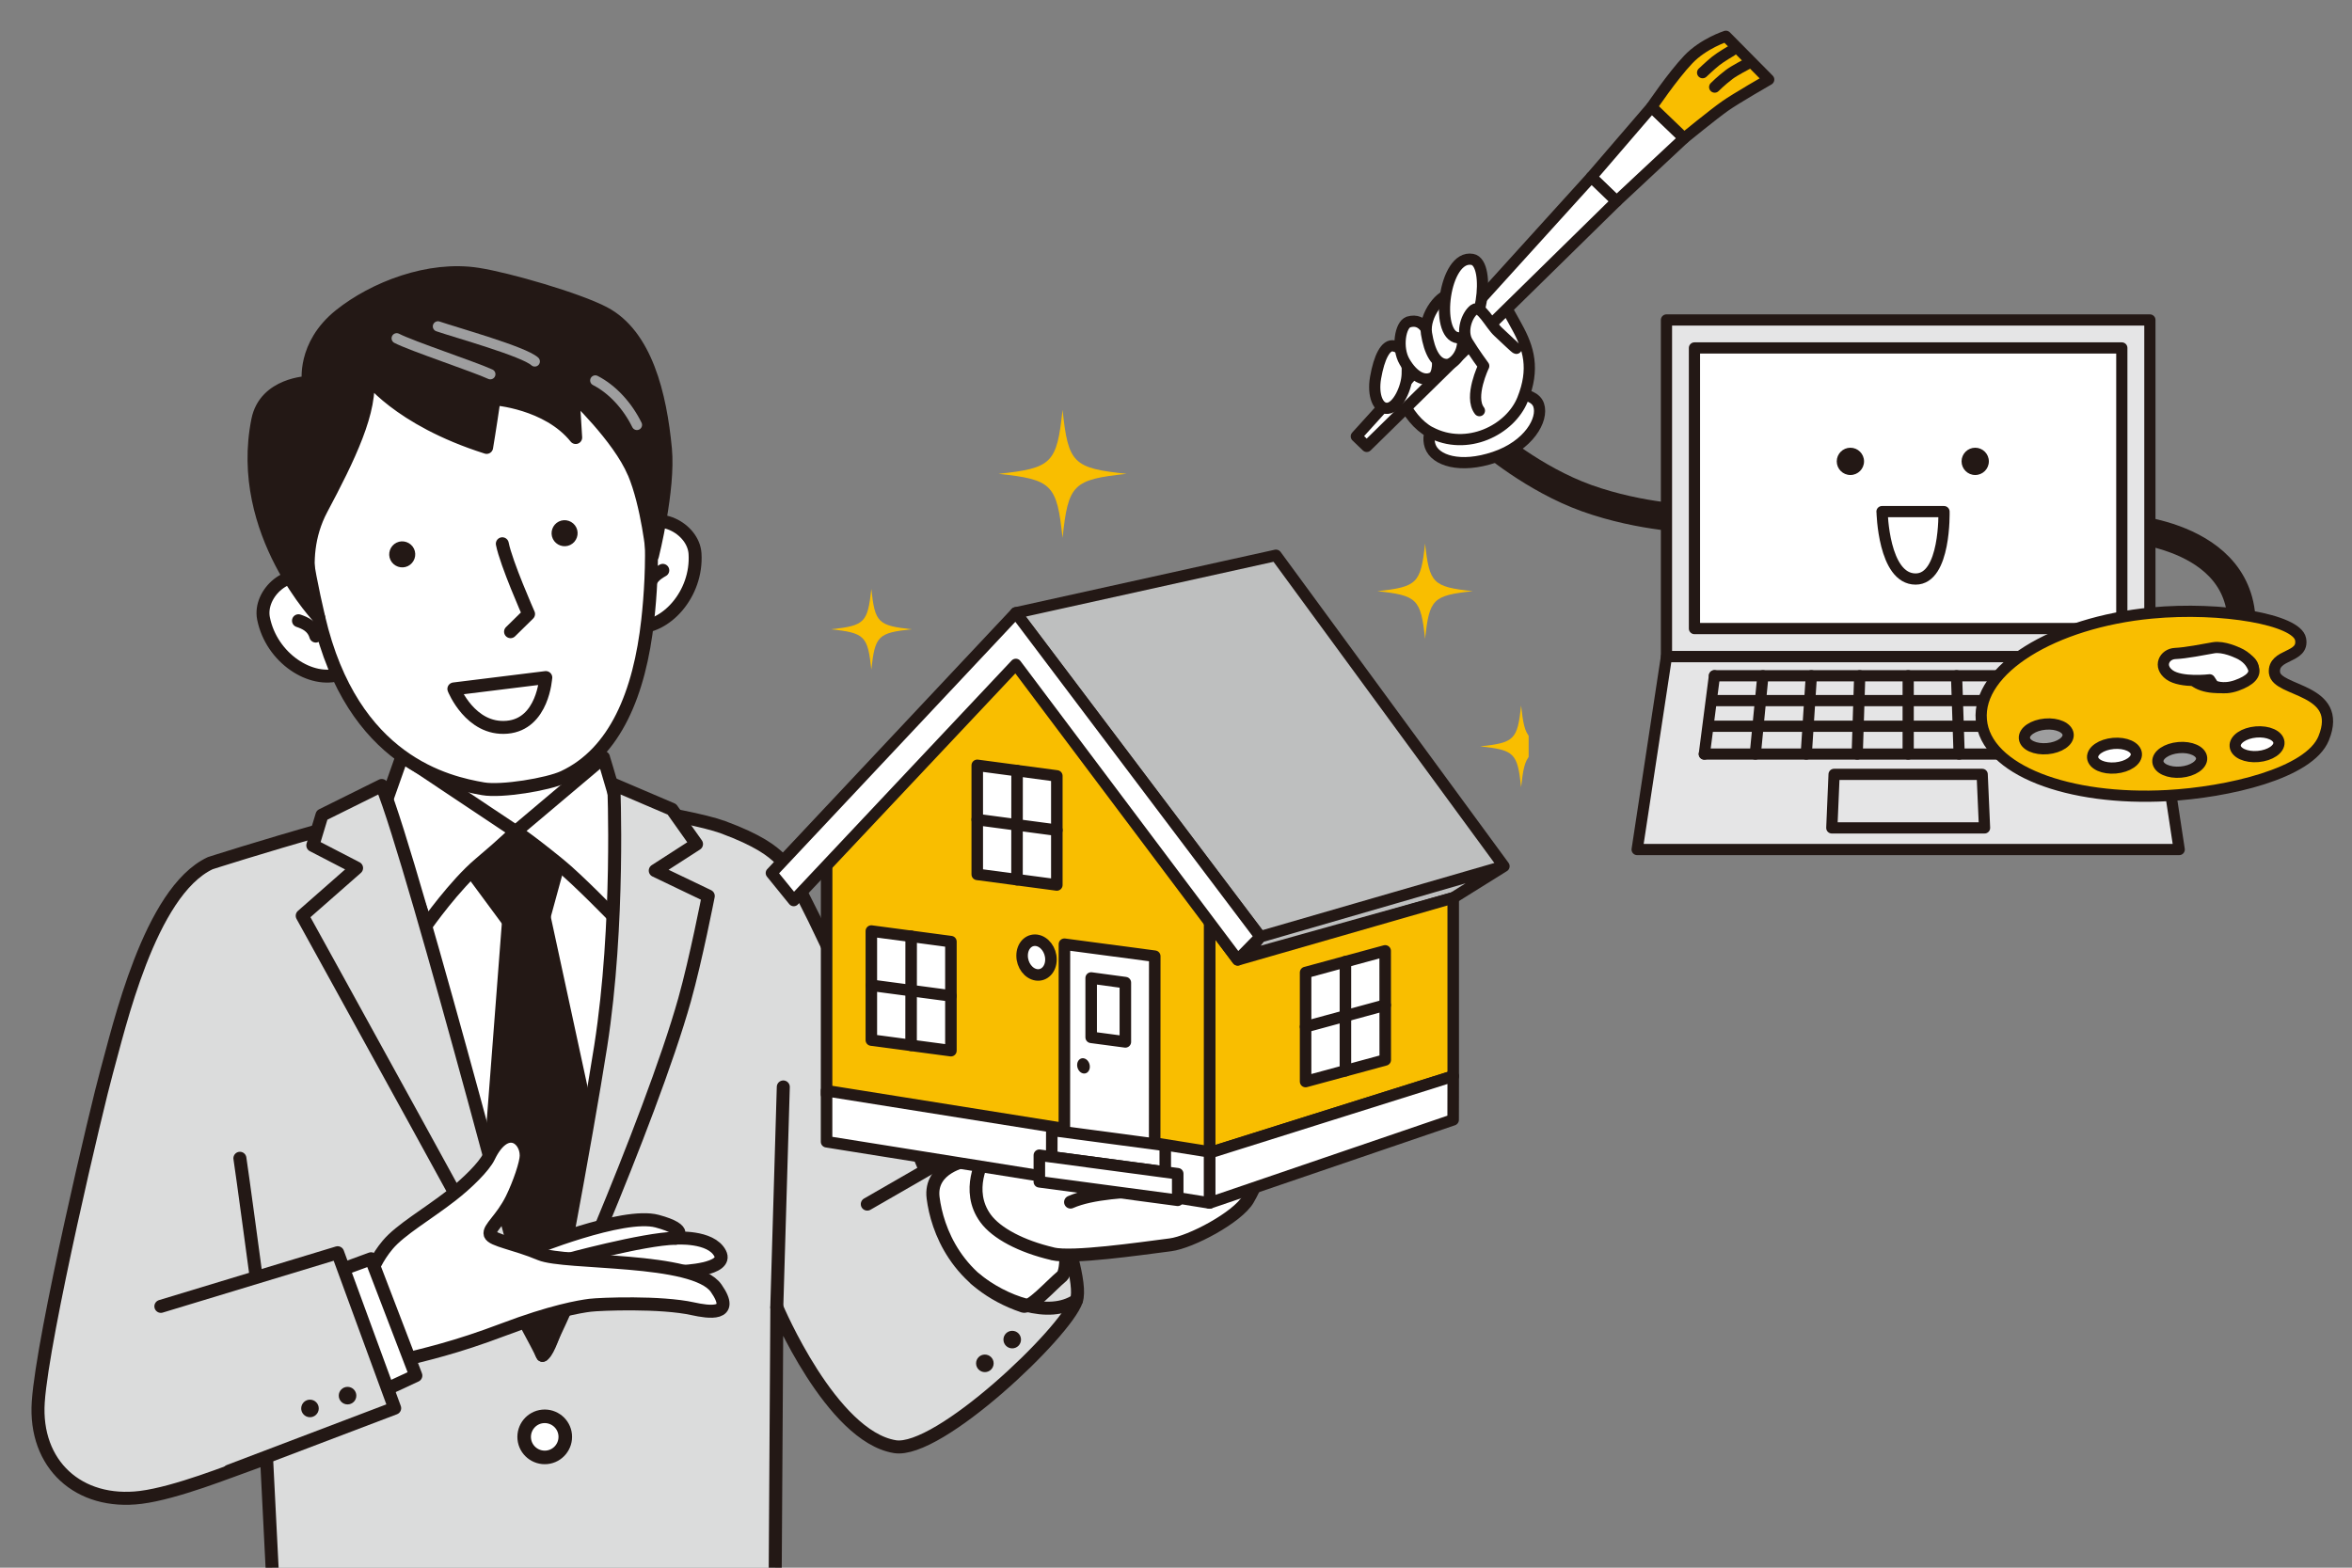 <?xml version="1.0" encoding="UTF-8"?>
<svg xmlns="http://www.w3.org/2000/svg" xmlns:xlink="http://www.w3.org/1999/xlink" version="1.1" viewBox="0 0 300 200">
  <rect x="0" y="0" width="300" height="200" fill="#808080" stroke="none"/>
  <defs>
    <style>
      .cls-1, .cls-2, .cls-3, .cls-4, .cls-5 {
        fill: none;
      }

      .cls-6 {
        fill: #9e9e9f;
      }

      .cls-6, .cls-7, .cls-8, .cls-2, .cls-9, .cls-10, .cls-11, .cls-12, .cls-13, .cls-14, .cls-3, .cls-15, .cls-16, .cls-17, .cls-18, .cls-19, .cls-4, .cls-5 {
        stroke-linecap: round;
        stroke-linejoin: round;
      }

      .cls-6, .cls-7, .cls-8, .cls-2, .cls-9, .cls-10, .cls-11, .cls-12, .cls-13, .cls-14, .cls-15, .cls-16, .cls-17, .cls-18, .cls-19, .cls-4, .cls-5 {
        stroke: #231815;
      }

      .cls-6, .cls-7, .cls-13, .cls-19, .cls-5 {
        stroke-width: 1.43px;
      }

      .cls-7, .cls-8, .cls-9, .cls-10, .cls-11, .cls-20 {
        fill: #fff;
      }

      .cls-8, .cls-12, .cls-18 {
        stroke-width: 1.47px;
      }

      .cls-2 {
        stroke-width: 3.57px;
      }

      .cls-9, .cls-14, .cls-16, .cls-17, .cls-4 {
        stroke-width: 1.66px;
      }

      .cls-10, .cls-15 {
        stroke-width: 1.65px;
      }

      .cls-11 {
        stroke-width: 1.73px;
      }

      .cls-12, .cls-13, .cls-14, .cls-21 {
        fill: #f9be00;
      }

      .cls-3 {
        stroke: #9e9e9f;
        stroke-width: 1.31px;
      }

      .cls-22, .cls-17 {
        fill: #dbdcdc;
      }

      .cls-15, .cls-16, .cls-23 {
        fill: #231815;
      }

      .cls-18 {
        fill: #bebfbf;
      }

      .cls-19 {
        fill: #e5e5e6;
      }

      .cls-24 {
        clip-path: url(#clippath);
      }
    </style>
    <clipPath id="clippath">
      <rect class="cls-1" y="26.32" width="194.98" height="173.68"/>
    </clipPath>
  </defs>
  <!-- Generator: Adobe Illustrator 28.6.0, SVG Export Plug-In . SVG Version: 1.2.0 Build 709)  -->
  <g>
    <g id="_x34_">
      <g>
        <g class="cls-24">
          <g>
            <g>
              <path class="cls-22" d="M129.75,141.71l-11.85,7.27s-14.93-35.99-18.39-39.4c-1.02-1.01-2.75-2.37-7.27-4.04-4.53-1.68-22.23-4.36-30.44-4.19-8.21.17-34.98,8.77-34.98,8.77-7.78,3.65-11.67,21.1-13.24,26.69-1.09,3.9-8.13,33.58-8.7,42.04-.54,7.97,5.15,13.17,13.08,12.18,4.53-.57,11.52-3.41,13.63-4.13.64-.22,1.47-.54,2.41-.91.43,8.3.81,16.08.81,16.08h64.06l.22-35.28s6.93,16.45,15.06,17.77c5.57.91,21.78-14.55,23.15-18.64,1.36-4.09-7.55-24.2-7.55-24.2Z"/>
              <path class="cls-4" d="M129.75,141.71l-11.85,7.27s-14.93-35.99-18.39-39.4c-1.02-1.01-2.75-2.37-7.27-4.04-4.53-1.68-22.23-4.36-30.44-4.19-8.21.17-34.98,8.77-34.98,8.77-7.78,3.65-11.67,21.1-13.24,26.69-1.09,3.9-8.13,33.58-8.7,42.04-.54,7.97,5.15,13.17,13.08,12.18,4.53-.57,11.52-3.41,13.63-4.13.64-.22,1.47-.54,2.41-.91.43,8.3.81,16.08.81,16.08h64.06l.22-35.28s6.93,16.45,15.06,17.77c5.57.91,21.78-14.55,23.15-18.64,1.36-4.09-7.55-24.2-7.55-24.2Z"/>
            </g>
            <path class="cls-20" d="M47.71,110.41s16.26-8.21,16.76-7.88c.5.34,16.43,11.23,16.43,11.23l-12.94,54.64-20.25-57.99Z"/>
            <polygon class="cls-16" points="59.28 110.02 64.85 117.56 69.4 116.95 71.82 108.1 64.45 106.09 59.28 110.02"/>
            <path class="cls-16" d="M64.85,117.56l4.55-.61,6.62,30.61c.21-.11-4.78,24.73-6.82,25.31-.48.14-6.63-25.39-6.63-25.39l2.29-29.93Z"/>
            <polygon class="cls-9" points="52.91 100.52 54.58 84.1 73.53 84.1 76.94 100.8 65.65 106.84 52.91 100.52"/>
            <path class="cls-11" d="M72.09,183.05c.14,1.44-.91,2.73-2.35,2.87-1.44.14-2.73-.91-2.87-2.35-.14-1.44.91-2.73,2.35-2.87,1.44-.14,2.73.91,2.87,2.35Z"/>
            <path class="cls-9" d="M51.31,96.44l14.47,9.65s-1.38,1.41-4.57,4.09c-3.19,2.68-6.82,7.83-6.82,7.83l-5.41-15,2.32-6.57Z"/>
            <path class="cls-9" d="M76.98,96.64l-11.2,9.45s1.01.51,5.54,4.19c2.42,1.97,6.97,6.67,6.97,6.67,0,0,.85-10.86,1.01-11.53.17-.67-2.33-8.78-2.33-8.78Z"/>
            <path class="cls-14" d="M32.7,163.09s-1.88-13.98-2.1-15.32"/>
            <path class="cls-17" d="M48.69,100.21l-7.62,3.78-1.17,3.86,5.58,2.89-6.93,6.09s27.8,50.35,30.65,56.05c0,0-16.49-62.94-20.51-72.66Z"/>
            <path class="cls-17" d="M78.29,100.08s.77,17.78-1.67,33.39c-1.79,11.44-6.93,39.27-7.43,39.4-.02,1.57,13.79-29.86,18.13-45.32,1.45-5.17,3.02-13.24,3.02-13.24l-6.76-3.24,5.26-3.39-3.14-4.43-7.42-3.17Z"/>
            <path class="cls-14" d="M99.08,166.77s.72-24.75.83-28.1"/>
            <g>
              <path class="cls-10" d="M81.04,79.99c3.83.27,7.94-4.18,7.61-9.37-.21-3.25-4.93-5.7-7.48-2.97-.94,1-2,2.52-2.34,3.22"/>
              <path class="cls-10" d="M84.54,72.76c-.75.43-1.67,1.01-1.81,2.33"/>
              <path class="cls-10" d="M43.37,85.99c-3.63,1.25-8.75-2-9.76-7.1-.63-3.2,3.3-6.77,6.47-4.79,1.17.73,2.58,1.92,3.09,2.51"/>
              <path class="cls-10" d="M38.07,79.19c.81.28,1.83.69,2.21,1.96"/>
              <path class="cls-10" d="M38.27,59.92c-.27,5.21.74,11.84,2.39,18.87,4.31,18.47,16.5,21.06,20.96,21.84,2.34.41,8.26-.56,10.27-1.5,6.59-3.08,9.7-10.72,10.73-20.03.68-6.11,1.06-16.34-1.89-22.76-2.95-6.42-12.62-22.5-27.48-11.16-8.71,6.65-14.49,5.33-14.98,14.74Z"/>
              <path class="cls-10" d="M69.61,86.44s-.33,5.95-4.94,6.34c-4.68.4-6.78-4.89-6.78-4.89l11.73-1.45Z"/>
              <path class="cls-10" d="M65.12,80.59l2.3-2.26s-2.86-6.46-3.35-8.96"/>
              <path class="cls-23" d="M73.51,67.3c.4.82.05,1.82-.77,2.22-.82.4-1.82.05-2.22-.77-.4-.82-.05-1.82.77-2.22.82-.4,1.82-.05,2.22.77Z"/>
              <path class="cls-23" d="M52.8,70c.4.82.05,1.82-.77,2.22-.82.4-1.82.05-2.22-.77-.4-.82-.05-1.82.77-2.22.82-.4,1.82-.05,2.22.77Z"/>
              <path class="cls-15" d="M80.85,60.3c1.76,4.17,2.38,10.58,2.38,10.58,0,0,2.13-8.46,1.65-13.6-.65-6.9-2.48-14.56-7.86-17.37-3.37-1.76-12.17-4.31-16.04-4.92-6.29-1-13.32,1.79-17.61,5.22-4.8,3.84-4.03,8.58-4.03,8.58,0,0-5.52.13-6.46,4.8-2.89,14.42,8.19,25.59,7.77,25.2,0,0-3.24-7.08.37-13.86,3.39-6.37,6.53-12.74,5.81-17.01,0,0,3.85,5.55,15.24,9.16,0,0,.41-2.41.96-6.2,0,0,6.8.46,10.4,4.94l-.34-5.54s5.84,5.49,7.75,10.02Z"/>
              <path class="cls-3" d="M75.93,48.54c2.2,1.13,4.11,3.23,5.31,5.67"/>
              <path class="cls-3" d="M55.86,41.64c2.37.81,10.97,3.2,12.35,4.47"/>
              <path class="cls-3" d="M62.54,47.74c-1.98-.92-10.08-3.61-11.94-4.58"/>
            </g>
            <g>
              <path class="cls-9" d="M67.58,159.48s11.87-4.86,16.23-3.69,2.35,2.17,2.35,2.17c0,0,4.52-.34,5.69,1.94,1.09,2.11-4.87,2.31-4.87,2.31"/>
              <path class="cls-9" d="M71.9,160.83s10.16-2.79,14.26-2.86"/>
              <path class="cls-9" d="M46.43,165.68s.34-3.69,3.02-6.87c1.62-1.93,5.02-3.87,8.12-6.28,2.03-1.57,4.18-3.7,4.78-4.95,2.09-4.35,4.77-2.5,4.77-.16,0,.99-.9,3.61-1.84,5.53-1.3,2.62-3,3.75-2.76,4.52.24.76,3.19,1.17,6.37,2.51,3.19,1.34,19.66.36,22.46,4.37,2.51,3.6-.99,3.05-2.96,2.62-4.11-.91-11.79-.61-13.13-.45-1.34.17-4.87.76-11.07,3.11-6.11,2.31-9.73,3.11-14.08,4.19-3.26.81-3.51-1.27-3.68-4.28"/>
            </g>
            <polyline class="cls-9" points="41.93 162.57 47.33 160.59 53.04 175.49 47.01 178.29"/>
            <polyline class="cls-17" points="20.52 166.66 43.07 159.82 50.34 179.65 29.24 187.67"/>
            <path class="cls-23" d="M45.45,178.05c0,.62-.5,1.12-1.12,1.12s-1.12-.5-1.12-1.12.5-1.12,1.12-1.12,1.12.5,1.12,1.12Z"/>
            <path class="cls-23" d="M130.23,170.9c0,.62-.5,1.12-1.12,1.12s-1.12-.5-1.12-1.12.5-1.12,1.12-1.12,1.12.5,1.12,1.12Z"/>
            <path class="cls-23" d="M126.74,173.93c0,.62-.5,1.12-1.12,1.12s-1.12-.5-1.12-1.12.5-1.12,1.12-1.12,1.12.5,1.12,1.12Z"/>
            <circle class="cls-23" cx="39.54" cy="179.69" r="1.12" transform="translate(-144.43 176.89) rotate(-76.72)"/>
            <path class="cls-21" d="M143.7,60.45c-6.84.73-7.44,1.33-8.17,8.17-.73-6.84-1.33-7.44-8.17-8.17,6.84-.73,7.44-1.33,8.17-8.17.73,6.84,1.33,7.44,8.17,8.17Z"/>
            <path class="cls-21" d="M187.86,75.42c-5.1.55-5.54.99-6.09,6.09-.55-5.1-.99-5.54-6.09-6.09,5.1-.55,5.54-.99,6.09-6.09.55,5.1.99,5.54,6.09,6.09Z"/>
            <path class="cls-21" d="M199.23,95.22c-4.36.47-4.74.85-5.21,5.21-.47-4.36-.85-4.74-5.21-5.21,4.36-.47,4.74-.85,5.21-5.21.47,4.36.85,4.74,5.21,5.21Z"/>
            <path class="cls-21" d="M116.29,80.28c-4.31.46-4.68.84-5.15,5.15-.46-4.31-.84-4.68-5.15-5.15,4.31-.46,4.68-.84,5.15-5.15.46,4.31.84,4.68,5.15,5.15Z"/>
            <path class="cls-9" d="M135.48,162.79c-1.56,1.31-4.04,4.16-4.98,3.84-8.55-2.9-10.98-9.87-11.48-13.81s4.24-4.75,4.24-4.75l3.44.1s5.66,3.7,7.78,7.34c2.12,3.64,1.43,6.92,1.01,7.27Z"/>
            <path class="cls-10" d="M134.26,159.96c2.53.59,10.97-.63,15.02-1.15,2.63-.34,8.55-3.5,9.9-5.79,1.93-3.29,3.72-9.7,3.72-9.7l-37.37,4.4s-2.45,4.13.18,7.72c1.38,1.89,4.53,3.57,8.55,4.51Z"/>
            <path class="cls-10" d="M136.55,153.36c2.73-1.21,7.27-1.4,10.91-1.55,3.64-.15,5.14.76,7.11-1.21,1.97-1.97,6.51-6.09,7.12-3.94.3,1.06-1.4,4.02-2.31,5.09"/>
            <path class="cls-10" d="M147.3,149.08s1.06,1.36,1.06,2.12"/>
            <path class="cls-10" d="M149.12,149.99s2.73-1.52,3.94-2.42"/>
            <g>
              <polygon class="cls-18" points="158.87 121.95 185.36 114.54 191.82 110.51 160.75 119.51 191.82 110.51 162.75 70.85 129.57 78.19 160.75 119.51 158.87 121.95"/>
              <polygon class="cls-12" points="157.87 122.45 154.29 117.68 154.28 146.95 154.28 147.07 185.36 137.29 185.36 114.54 157.87 122.45"/>
              <polygon class="cls-8" points="154.28 153.47 185.35 142.86 185.36 137.96 185.36 137.29 154.28 147.07 154.28 153.47"/>
              <g>
                <polygon class="cls-12" points="154.29 115.02 149.73 109.15 149.21 108.45 149.21 108.32 149.1 108.3 129.17 81.77 108.67 103.66 105.44 107.08 105.43 139.61 154.28 147.42 154.29 115.02"/>
                <polygon class="cls-8" points="105.43 139.15 105.43 145.66 154.28 153.47 154.28 146.95 105.43 139.15"/>
                <rect class="cls-8" x="126.85" y="84.18" width="2.04" height="0" transform="translate(-21.06 119.64) rotate(-46.75)"/>
                <polygon class="cls-8" points="129.57 82.38 128.57 83.44 128.57 83.44 129.57 82.38"/>
                <polygon class="cls-8" points="160.75 119.51 129.57 78.19 98.4 111.38 101.24 114.88 129.57 84.77 157.87 122.45 160.75 119.51"/>
                <polygon class="cls-8" points="147.28 146.82 135.76 145.28 135.77 120.46 147.29 121.99 147.28 146.82"/>
                <path class="cls-23" d="M139.01,136.09c0,.53-.36.92-.81.86-.45-.06-.81-.54-.81-1.08,0-.53.36-.92.81-.86.45.06.81.54.81,1.08Z"/>
                <path class="cls-8" d="M134.05,122.41c0,1.22-.82,2.09-1.84,1.96-1.02-.14-1.84-1.23-1.84-2.45,0-1.22.82-2.09,1.84-1.96,1.02.14,1.84,1.23,1.84,2.45Z"/>
                <polygon class="cls-8" points="148.63 149.52 134.15 147.59 134.16 144.2 148.63 146.13 148.63 149.52"/>
                <polygon class="cls-8" points="150.22 153.13 132.57 150.77 132.57 147.38 150.22 149.74 150.22 153.13"/>
                <g>
                  <polygon class="cls-8" points="134.8 112.9 124.65 111.55 124.65 97.64 134.8 98.99 134.8 112.9"/>
                  <line class="cls-8" x1="124.65" y1="104.56" x2="134.8" y2="105.91"/>
                  <line class="cls-8" x1="129.72" y1="112.23" x2="129.73" y2="98.32"/>
                </g>
                <g>
                  <polygon class="cls-8" points="121.29 134.04 111.14 132.69 111.14 118.78 121.29 120.13 121.29 134.04"/>
                  <line class="cls-8" x1="111.14" y1="125.7" x2="121.29" y2="127.05"/>
                  <line class="cls-8" x1="116.21" y1="133.36" x2="116.22" y2="119.45"/>
                </g>
                <polygon class="cls-8" points="143.54 132.92 139.18 132.34 139.18 124.77 143.54 125.36 143.54 132.92"/>
              </g>
              <g>
                <polygon class="cls-8" points="166.53 137.98 176.69 135.22 176.68 121.31 166.53 124.07 166.53 137.98"/>
                <line class="cls-8" x1="176.68" y1="128.23" x2="166.53" y2="130.99"/>
                <line class="cls-8" x1="171.61" y1="136.6" x2="171.61" y2="122.69"/>
              </g>
            </g>
            <line class="cls-10" x1="110.62" y1="153.62" x2="119.56" y2="148.47"/>
            <path class="cls-4" d="M124.41,163.17c3.59,2.91,9.35,5.08,12.88,2.73"/>
          </g>
        </g>
        <g>
          <path class="cls-2" d="M270.65,67.37s16.93.71,15.15,14.26"/>
          <path class="cls-2" d="M189.95,56.23s5.62,4.88,12.45,7.33c7.02,2.51,13.83,2.63,13.83,2.63"/>
          <g>
            <rect class="cls-19" x="212.56" y="40.82" width="61.66" height="42.95"/>
            <rect class="cls-7" x="225.49" y="35.04" width="35.8" height="54.51" transform="translate(305.68 -181.1) rotate(90)"/>
          </g>
          <polygon class="cls-19" points="277.96 108.38 208.82 108.38 212.56 83.77 274.22 83.77 277.96 108.38"/>
          <polygon class="cls-5" points="233.65 105.62 233.94 98.79 252.83 98.79 253.13 105.62 233.65 105.62"/>
          <line class="cls-7" x1="217.39" y1="96.2" x2="218.68" y2="86.21"/>
          <line class="cls-7" x1="269.39" y1="96.2" x2="217.39" y2="96.2"/>
          <line class="cls-7" x1="268.09" y1="86.21" x2="269.39" y2="96.2"/>
          <line class="cls-7" x1="261.92" y1="86.21" x2="262.89" y2="96.2"/>
          <line class="cls-7" x1="255.74" y1="86.21" x2="256.39" y2="96.2"/>
          <line class="cls-7" x1="249.56" y1="86.21" x2="249.89" y2="96.2"/>
          <line class="cls-7" x1="243.39" y1="86.21" x2="243.39" y2="96.2"/>
          <line class="cls-7" x1="237.21" y1="86.21" x2="236.89" y2="96.2"/>
          <line class="cls-7" x1="231.04" y1="86.21" x2="230.39" y2="96.2"/>
          <line class="cls-7" x1="224.86" y1="86.21" x2="223.89" y2="96.2"/>
          <line class="cls-7" x1="218.68" y1="86.21" x2="268.09" y2="86.21"/>
          <line class="cls-7" x1="268.67" y1="92.65" x2="218.22" y2="92.65"/>
          <line class="cls-7" x1="268.12" y1="89.38" x2="218.86" y2="89.38"/>
          <circle class="cls-23" cx="236.02" cy="58.86" r="1.74"/>
          <circle class="cls-23" cx="251.94" cy="58.86" r="1.74"/>
          <path class="cls-7" d="M240.05,65.27h7.91s.23,8.6-3.62,8.6c-4.12,0-4.28-8.6-4.28-8.6Z"/>
          <g>
            <path class="cls-13" d="M290.11,85.82c-.22-2.49,3.81-1.79,3.33-4.28-.48-2.49-10.03-4.18-19.02-3.33-12.54,1.19-22.26,7.2-21.7,13.63s11.16,10.35,23.74,9.66c7.63-.42,18.1-2.8,19.93-7.32,2.6-6.4-6.06-5.87-6.27-8.36Z"/>
            <ellipse class="cls-7" cx="283.37" cy="85.57" rx="4.06" ry="2.12" transform="translate(-6.38 25.02) rotate(-5)"/>
            <ellipse class="cls-7" cx="287.89" cy="94.95" rx="2.8" ry="1.57" transform="translate(-7.18 25.45) rotate(-5)"/>
            <ellipse class="cls-6" cx="278.03" cy="96.94" rx="2.8" ry="1.57" transform="translate(-7.39 24.6) rotate(-5)"/>
            <ellipse class="cls-7" cx="269.71" cy="96.41" rx="2.8" ry="1.57" transform="translate(-7.38 23.87) rotate(-5)"/>
            <ellipse class="cls-6" cx="261" cy="93.94" rx="2.8" ry="1.57" transform="translate(-7.19 23.11) rotate(-5)"/>
            <path class="cls-7" d="M285.4,83.28s-1.77-.87-3.07-.64c-1.31.23-3.5.67-4.88.73-1.38.06-2.21,1.64-.73,2.72,1.48,1.08,5.12.64,5.12.64l.49.74s1.14.62,2.95-.02,2.45-1.45,2.13-2.24c-.27-.64-.75-1.38-2.01-1.94Z"/>
          </g>
          <g>
            <g>
              <path class="cls-7" d="M196.26,51.68c.62,1.84-1.26,5.18-5.64,6.65-4.38,1.48-7.58.41-8.2-1.43s.64-4.16,5.02-5.63c4.38-1.48,8.2-1.43,8.82.41Z"/>
              <path class="cls-7" d="M182.42,55.13c4.68,2.5,10.22-.27,11.79-4.18s.78-6.55-.75-9.3c-1.39-2.5-2.39-4.89-5.34-4.69-2.96.2-8.53,6.31-9.86,9.27-1.02,2.26,1.07,7.26,4.16,8.91Z"/>
              <g>
                <polygon class="cls-7" points="206.19 25.68 202.98 22.59 210.67 13.65 214.81 17.63 206.19 25.68"/>
                <path class="cls-13" d="M214.81,17.63l-4.14-3.98s2.64-3.92,4.66-6.05c1.94-2.05,4.81-2.97,4.81-2.97l5.46,5.52s-4.2,2.41-5.58,3.39c-1.48,1.04-5.21,4.09-5.21,4.09Z"/>
                <polygon class="cls-7" points="174.33 56.95 173 55.67 202.98 22.59 206.19 25.68 174.33 56.95"/>
              </g>
              <path class="cls-7" d="M177.79,44.14c-1.04-.26-1.88,1.45-2.33,4.03-.4,2.27.32,4.03,1.54,3.92,1.31-.12,2.44-2.67,2.49-4.34.06-1.77-.08-3.21-1.71-3.62Z"/>
              <path class="cls-7" d="M179.65,41.09c-1.03.31-1.54,3.27-.5,5.05,1.13,1.94,2.53,2.6,3.61,2.01.61-.33.9-2.13.24-3.79-.66-1.65-1.28-3.89-3.35-3.28Z"/>
              <path class="cls-7" d="M185.13,37.64c-1.19-.35-3.56,2.57-3.18,4.9.38,2.34,1.21,3.99,2.63,3.96.8-.02,2.22-1.42,1.96-3.44-.26-2.03.44-4.88-1.41-5.42Z"/>
              <path class="cls-7" d="M187.79,33.09c2.5.45,1.16,10.35-1.85,10-3.01-.35-1.77-10.65,1.85-10Z"/>
              <path class="cls-7" d="M193.41,44.44c-.15-.03-1.26-1.14-2.3-2.09-1.04-.95-2.23-3.52-3.11-2.84-.88.68-1.66,2.75-.81,4.14.84,1.39,2.06,3.04,2.06,3.04,0,0-1.91,3.94-.55,5.7"/>
            </g>
            <path class="cls-5" d="M220.87,6.46s-1.38.8-2.04,1.33c-.66.53-1.66,1.48-1.66,1.48"/>
            <path class="cls-5" d="M218.71,11.11s.79-.8,1.84-1.6c.67-.51,2.3-1.35,2.3-1.35"/>
          </g>
        </g>
      </g>
    </g>
  </g>
</svg>